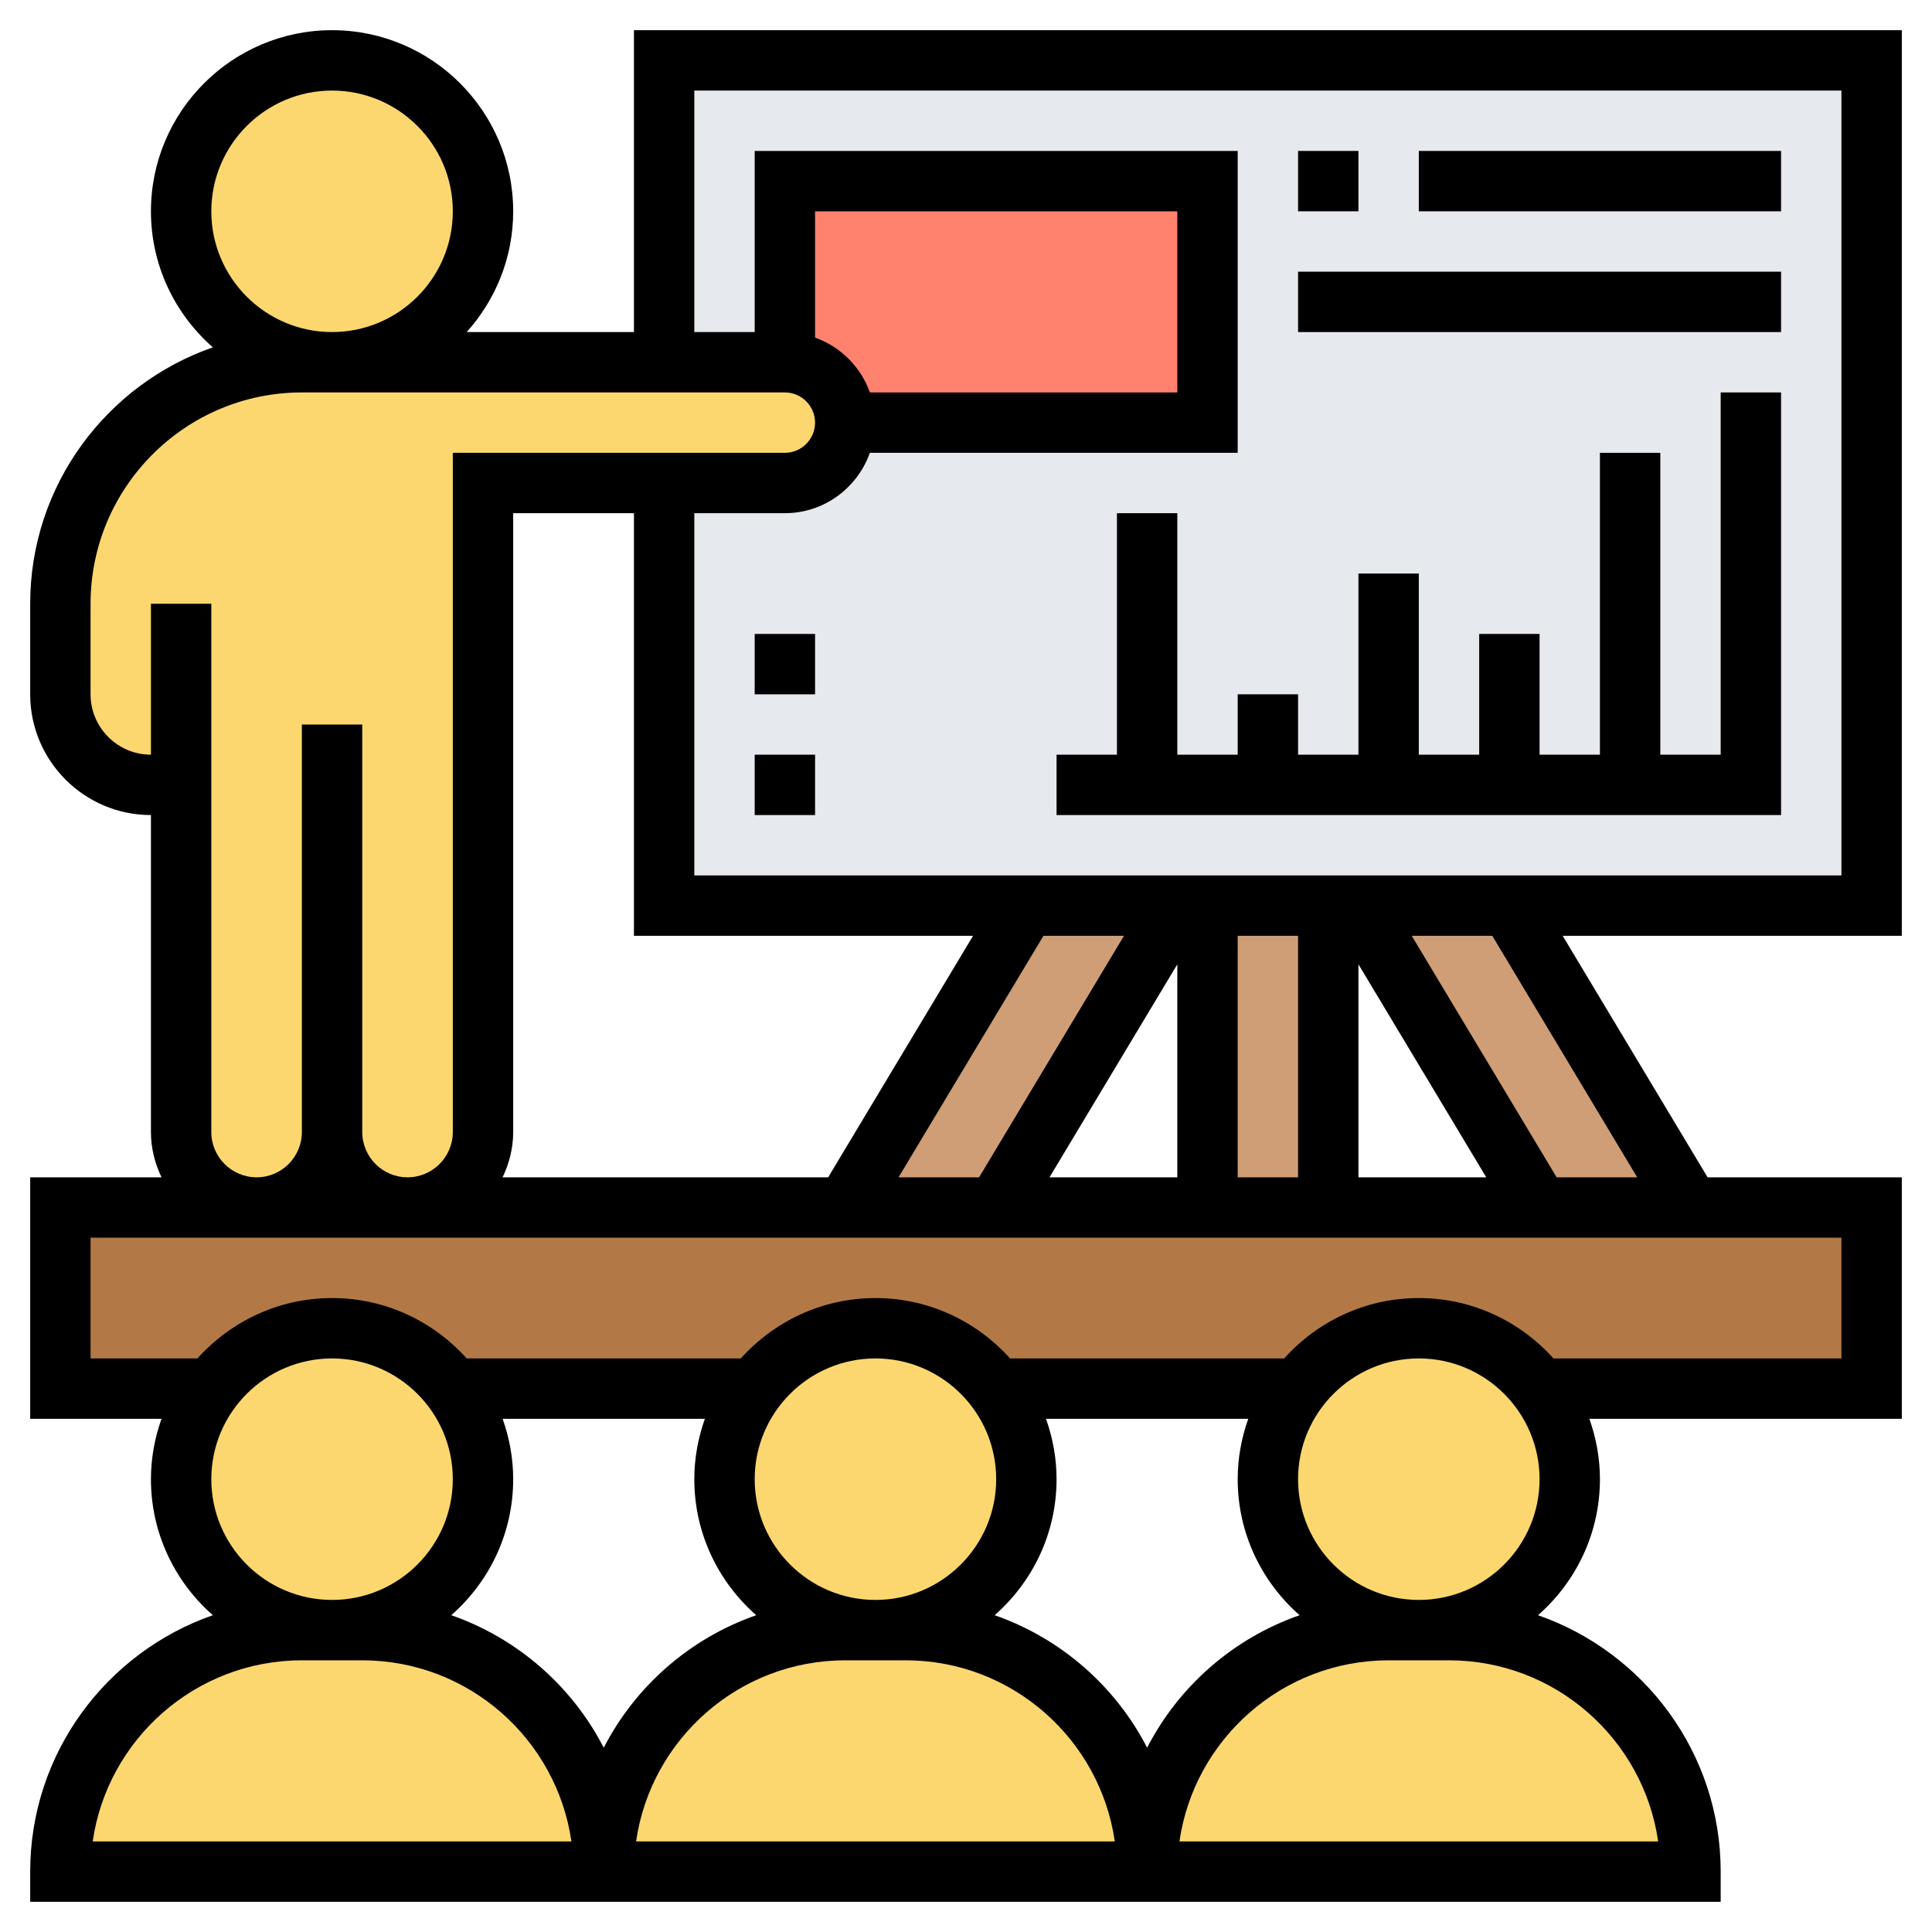 <svg xmlns="http://www.w3.org/2000/svg" id="Layer_35" height="512" viewBox="0 0 64 64" width="512"><path d="m22 2h40v28h-40z" fill="#e6e9ed"></path><path d="m40 10v4h-2-10c0-1.1-.9-2-2-2v-6h14z" fill="#ff826e"></path><path d="m50 30 6 10h-5l-6-10z" fill="#cf9e76"></path><path d="m40 30h4v10h-4z" fill="#cf9e76"></path><path d="m39 30-6 10h-5l6-10z" fill="#cf9e76"></path><path d="m62 40v6h-11c-.91-1.21-2.37-2-4-2s-3.09.79-4 2h-10c-.91-1.21-2.37-2-4-2s-3.09.79-4 2h-10c-.91-1.21-2.37-2-4-2s-3.09.79-4 2h-5v-6h6.5 5 14.5 5 7 4 7 5z" fill="#b27946"></path><g fill="#fcd770"><path d="m20 62h-18c0-2.21.9-4.21 2.34-5.66 1.45-1.44 3.45-2.34 5.66-2.34h1 1c4.42 0 8 3.58 8 8z"></path><path d="m30 54c4.42 0 8 3.58 8 8h-18c0-2.21.9-4.21 2.34-5.66 1.45-1.44 3.45-2.34 5.66-2.34h1z"></path><path d="m56 62h-18c0-2.21.9-4.21 2.34-5.66 1.45-1.44 3.45-2.34 5.66-2.34h1 1c4.42 0 8 3.58 8 8z"></path><path d="m26 12h-4-11-1c-4.42 0-8 3.58-8 8v3c0 1.66 1.34 3 3 3h1v11.5c0 .69.28 1.32.73 1.77s1.08.73 1.77.73c1.38 0 2.5-1.12 2.5-2.5 0 .69.28 1.32.73 1.77s1.08.73 1.77.73c1.38 0 2.5-1.12 2.5-2.5v-13.5-8h6 4c.55 0 1.05-.22 1.41-.59.37-.36.59-.86.59-1.41 0-1.1-.9-2-2-2z"></path><path d="m51 46c.63.83 1 1.87 1 3 0 2.76-2.24 5-5 5s-5-2.24-5-5c0-1.13.37-2.17 1-3 .91-1.21 2.37-2 4-2s3.09.79 4 2z"></path><path d="m33 46c.63.83 1 1.87 1 3 0 2.76-2.24 5-5 5s-5-2.24-5-5c0-1.13.37-2.17 1-3 .91-1.21 2.37-2 4-2s3.09.79 4 2z"></path><path d="m15 46c.63.83 1 1.87 1 3 0 2.76-2.24 5-5 5s-5-2.24-5-5c0-1.13.37-2.17 1-3 .91-1.21 2.37-2 4-2s3.09.79 4 2z"></path><circle cx="11" cy="7" r="5"></circle></g><path d="m63 31v-30h-42v10h-5.54c.954-1.063 1.54-2.462 1.54-4 0-3.309-2.691-6-6-6s-6 2.691-6 6c0 1.796.797 3.406 2.051 4.506-3.516 1.225-6.051 4.565-6.051 8.494v3c0 2.206 1.794 4 4 4v10.5c0 .539.133 1.044.351 1.5h-4.351v8h4.35c-.222.627-.35 1.298-.35 2 0 1.796.797 3.406 2.051 4.506-3.516 1.225-6.051 4.565-6.051 8.494v1h18 2 16 2 18v-1c0-3.929-2.535-7.269-6.051-8.494 1.254-1.1 2.051-2.71 2.051-4.506 0-.702-.128-1.373-.35-2h10.35v-8h-6.434l-4.8-8zm-40-28h38v26h-38v-12h3c1.302 0 2.402-.839 2.816-2h12.184v-10h-16v6h-2zm-6.351 36c.218-.456.351-.961.351-1.5v-20.5h4v14h11.234l-4.8 8zm17.917-8h2.668l-4.8 8h-2.668zm4.434.944v7.056h-4.234zm2-.944h2v8h-2zm4 .944 4.234 7.056h-4.234zm-16.184-18.944c-.302-.847-.969-1.514-1.816-1.816v-4.184h12v6zm-17.816-10c2.206 0 4 1.794 4 4s-1.794 4-4 4-4-1.794-4-4 1.794-4 4-4zm-4 34.5v-17.5h-2v5c-1.103 0-2-.897-2-2v-3c0-3.86 3.14-7 7-7h16c.551 0 1 .449 1 1s-.449 1-1 1h-11v22.5c0 .827-.673 1.5-1.5 1.5s-1.5-.673-1.5-1.5v-13.5h-2v13.5c0 .827-.673 1.5-1.5 1.5s-1.5-.673-1.5-1.5zm4 7.5c2.206 0 4 1.794 4 4s-1.794 4-4 4-4-1.794-4-4 1.794-4 4-4zm-7.929 16c.487-3.388 3.408-6 6.929-6h2c3.521 0 6.442 2.612 6.929 6zm11.878-7.494c1.254-1.1 2.051-2.71 2.051-4.506 0-.702-.128-1.373-.35-2h6.7c-.222.627-.35 1.298-.35 2 0 1.796.797 3.406 2.051 4.506-2.193.764-4 2.348-5.051 4.389-1.052-2.041-2.859-3.625-5.051-4.389zm18.051-4.506c0 2.206-1.794 4-4 4s-4-1.794-4-4 1.794-4 4-4 4 1.794 4 4zm-11.929 12c.487-3.388 3.408-6 6.929-6h2c3.521 0 6.442 2.612 6.929 6zm11.878-7.494c1.254-1.1 2.051-2.71 2.051-4.506 0-.702-.128-1.373-.35-2h6.7c-.222.627-.35 1.298-.35 2 0 1.796.797 3.406 2.051 4.506-2.193.764-4 2.348-5.051 4.389-1.052-2.041-2.859-3.625-5.051-4.389zm15.051 1.494c3.521 0 6.442 2.612 6.929 6h-15.858c.487-3.388 3.408-6 6.929-6zm-1-2c-2.206 0-4-1.794-4-4s1.794-4 4-4 4 1.794 4 4-1.794 4-4 4zm14-8h-9.54c-1.099-1.224-2.688-2-4.46-2s-3.36.776-4.46 2h-9.08c-1.099-1.224-2.688-2-4.46-2s-3.36.776-4.46 2h-9.08c-1.099-1.224-2.688-2-4.46-2s-3.36.776-4.46 2h-3.54v-4h58zm-6.766-6h-2.668l-4.8-8h2.668z"></path><path d="m41 23v2h-2v-8h-2v8h-2v2h24v-14h-2v12h-2v-10h-2v10h-2v-4h-2v4h-2v-6h-2v6h-2v-2z"></path><path d="m43 5h2v2h-2z"></path><path d="m47 5h12v2h-12z"></path><path d="m43 9h16v2h-16z"></path><path d="m25 21h2v2h-2z"></path><path d="m25 25h2v2h-2z"></path></svg>